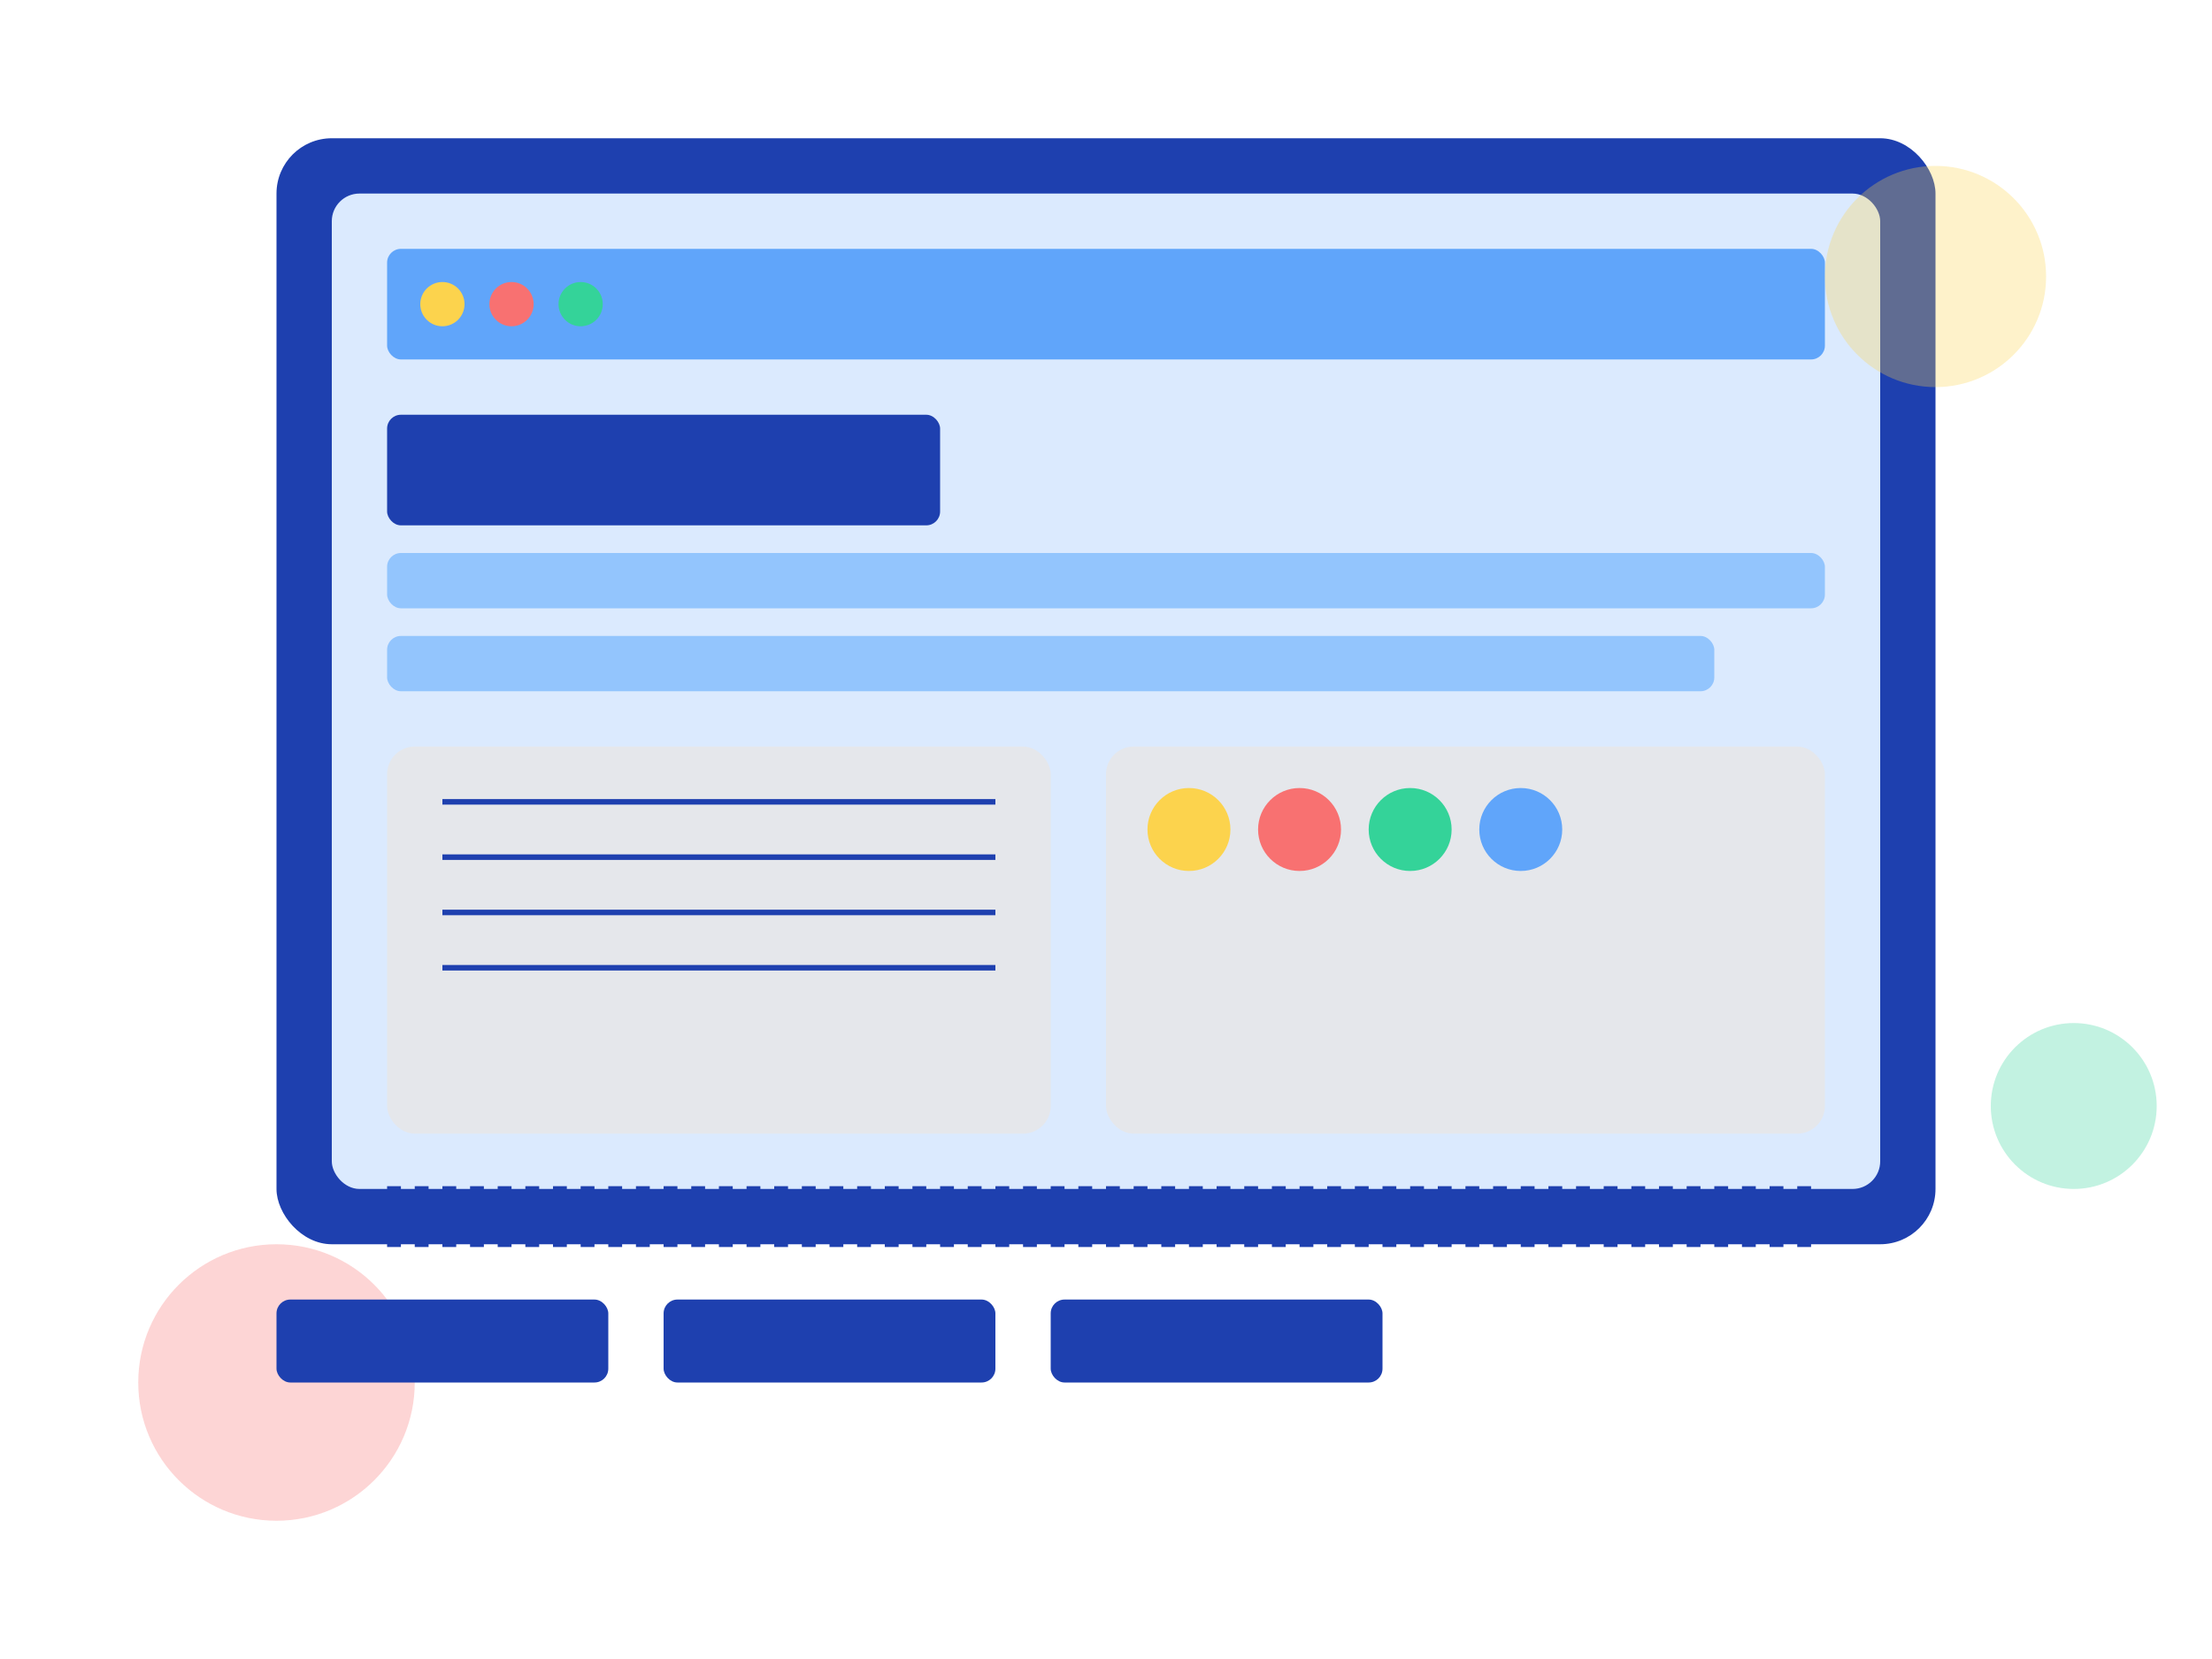 <svg width="800" height="600" viewBox="0 0 800 600" fill="none" xmlns="http://www.w3.org/2000/svg">
  <!-- Écran principal -->
  <rect x="100" y="50" width="600" height="400" rx="20" fill="#1E40AF"/>
  <rect x="120" y="70" width="560" height="360" rx="10" fill="#DBEAFE"/>
  
  <!-- Barre de navigation -->
  <rect x="140" y="90" width="520" height="40" rx="5" fill="#60A5FA"/>
  <circle cx="160" cy="110" r="8" fill="#FCD34D"/>
  <circle cx="185" cy="110" r="8" fill="#F87171"/>
  <circle cx="210" cy="110" r="8" fill="#34D399"/>
  
  <!-- Contenu du site -->
  <rect x="140" y="150" width="200" height="40" rx="5" fill="#1E40AF"/>
  <rect x="140" y="200" width="520" height="20" rx="5" fill="#93C5FD"/>
  <rect x="140" y="230" width="480" height="20" rx="5" fill="#93C5FD"/>
  
  <!-- Zone de design -->
  <rect x="140" y="270" width="240" height="140" rx="10" fill="#E5E7EB"/>
  <path d="M160 290 L360 290" stroke="#1E40AF" stroke-width="2"/>
  <path d="M160 310 L360 310" stroke="#1E40AF" stroke-width="2"/>
  <path d="M160 330 L360 330" stroke="#1E40AF" stroke-width="2"/>
  <path d="M160 350 L360 350" stroke="#1E40AF" stroke-width="2"/>
  
  <!-- Palette de couleurs -->
  <rect x="400" y="270" width="260" height="140" rx="10" fill="#E5E7EB"/>
  <circle cx="430" cy="300" r="15" fill="#FCD34D"/>
  <circle cx="470" cy="300" r="15" fill="#F87171"/>
  <circle cx="510" cy="300" r="15" fill="#34D399"/>
  <circle cx="550" cy="300" r="15" fill="#60A5FA"/>
  
  <!-- Règles de design -->
  <line x1="140" y1="430" x2="660" y2="430" stroke="#1E40AF" stroke-width="2" stroke-dasharray="5 5"/>
  <line x1="140" y1="450" x2="660" y2="450" stroke="#1E40AF" stroke-width="2" stroke-dasharray="5 5"/>
  
  <!-- Éléments décoratifs -->
  <circle cx="700" cy="100" r="40" fill="#FCD34D" fill-opacity="0.3"/>
  <circle cx="100" cy="500" r="50" fill="#F87171" fill-opacity="0.3"/>
  <circle cx="750" cy="400" r="30" fill="#34D399" fill-opacity="0.3"/>
  
  <!-- Outils de design -->
  <rect x="100" y="470" width="120" height="30" rx="5" fill="#1E40AF"/>
  <rect x="240" y="470" width="120" height="30" rx="5" fill="#1E40AF"/>
  <rect x="380" y="470" width="120" height="30" rx="5" fill="#1E40AF"/>
</svg> 